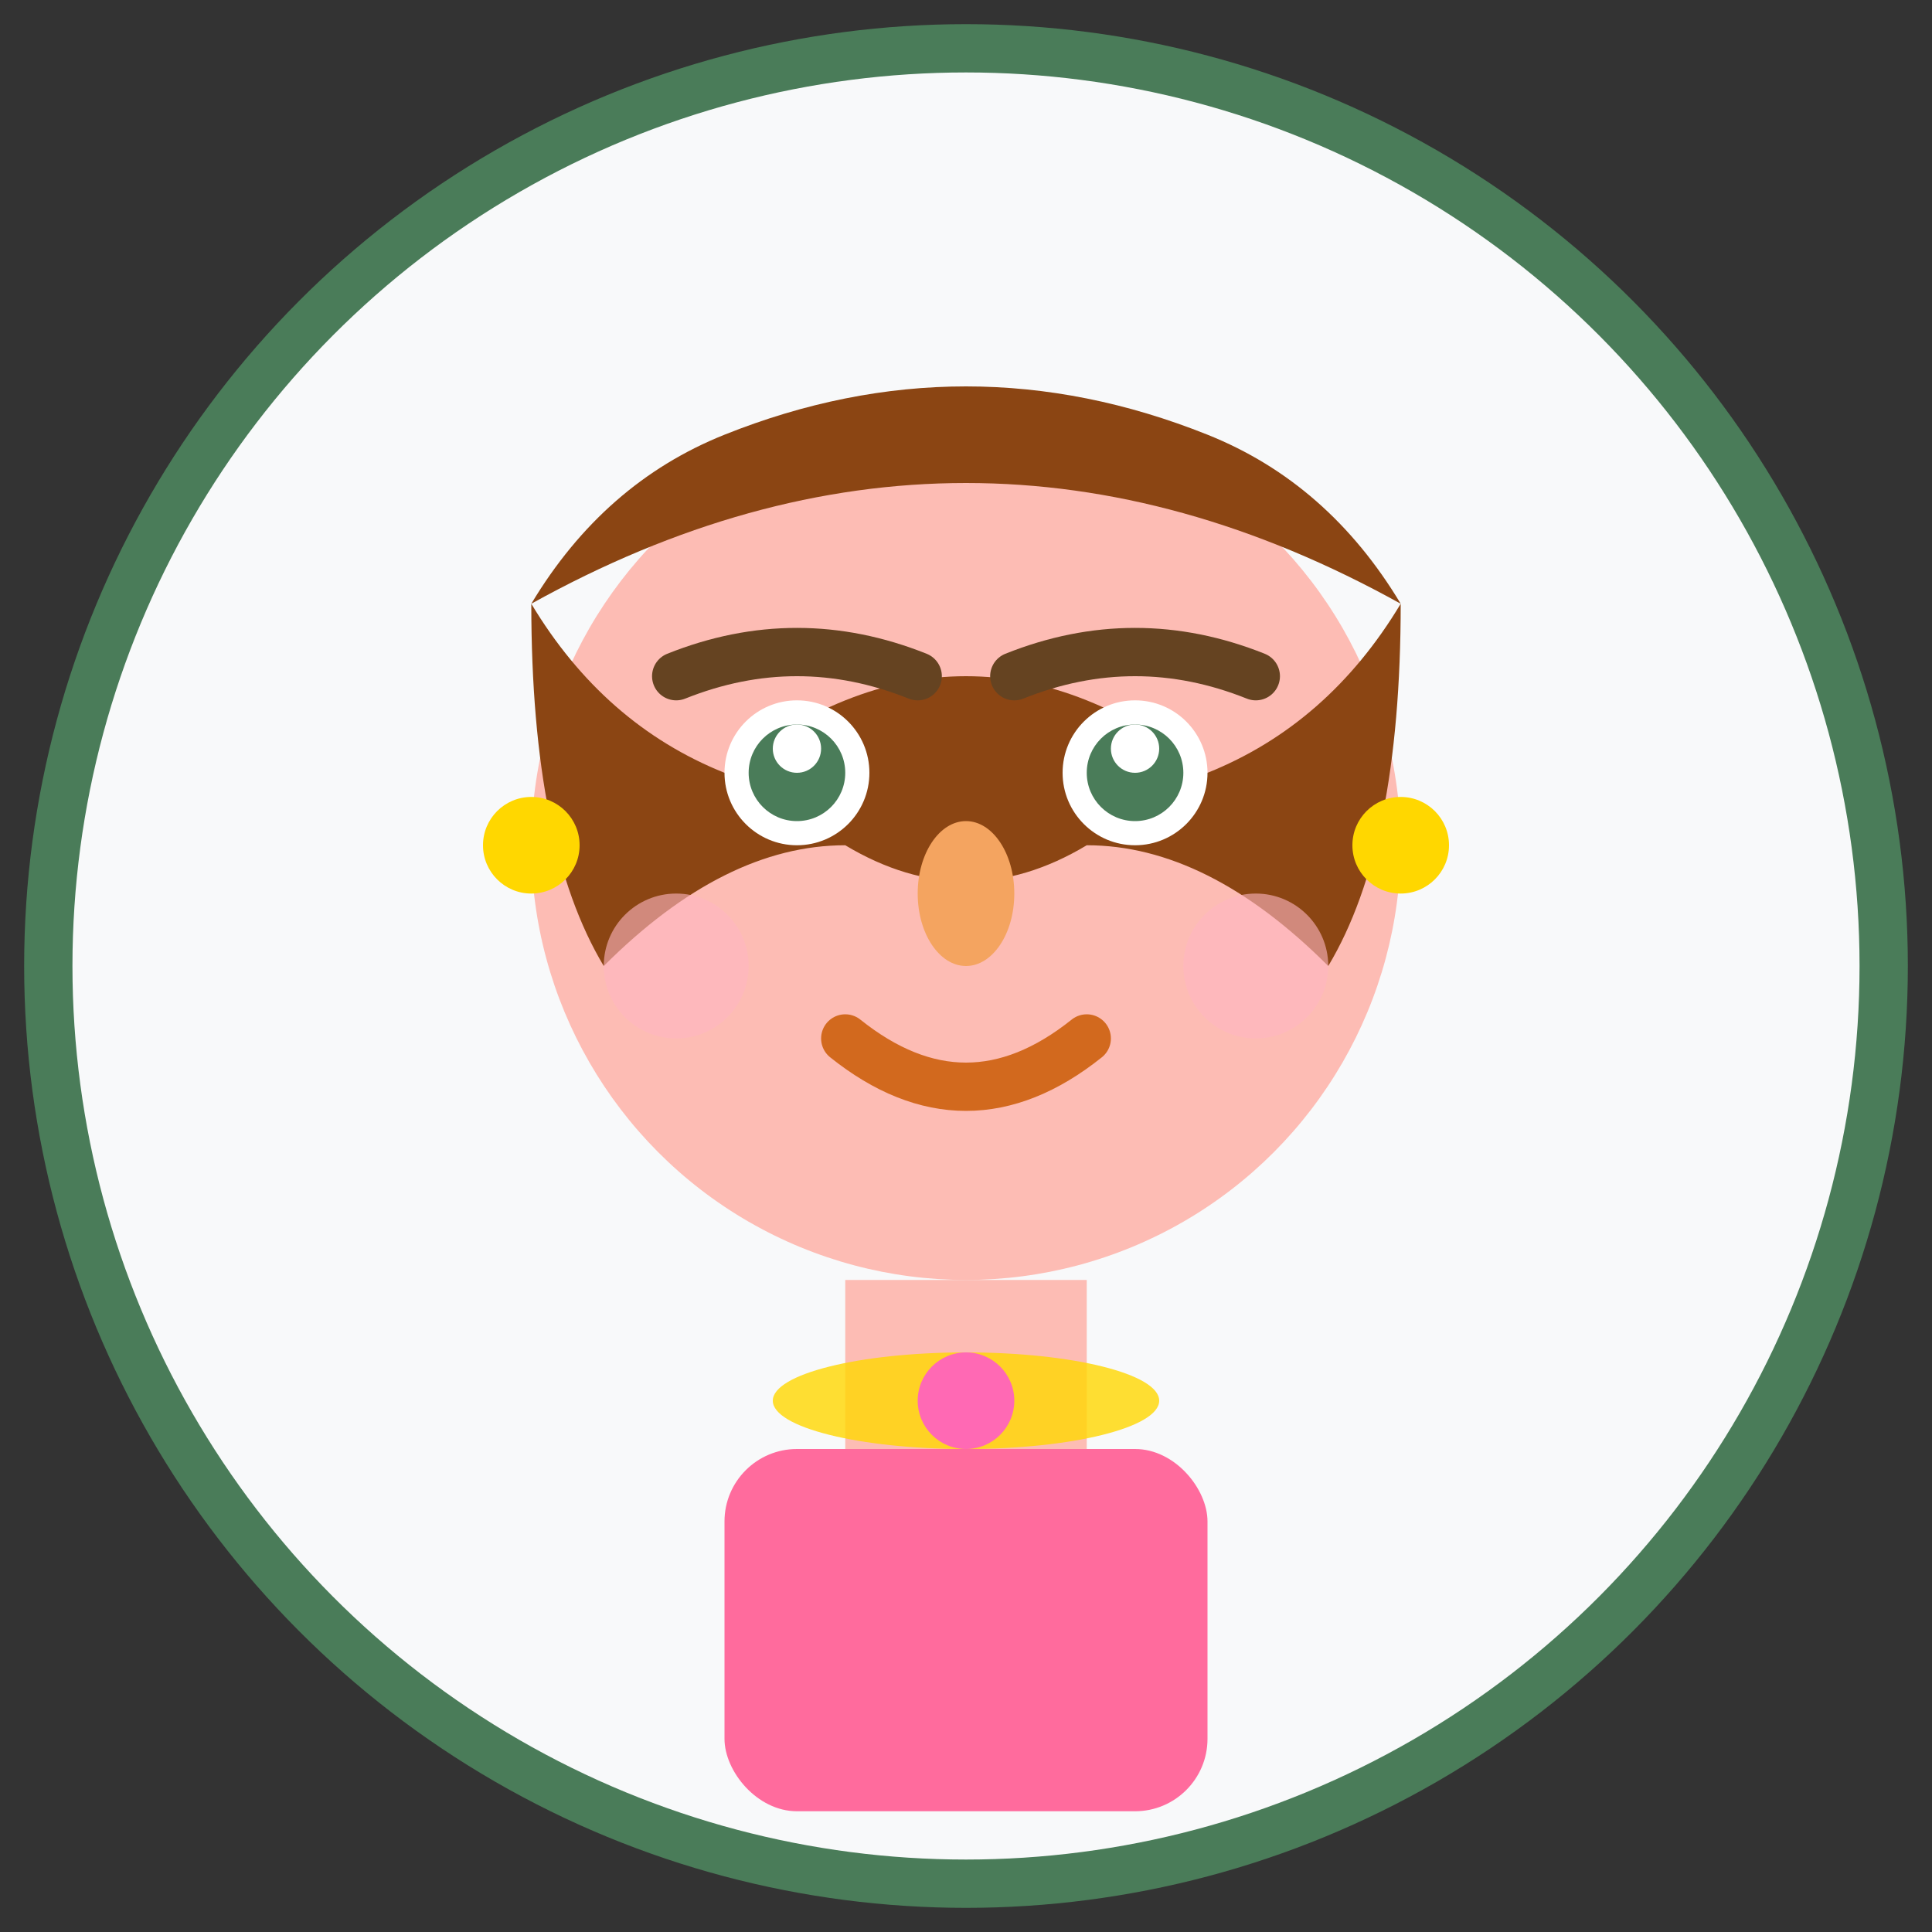 <svg width="80" height="80" viewBox="0 0 80 80" fill="none" xmlns="http://www.w3.org/2000/svg">
  <rect x="0" y="0" width="80" height="80" fill="#333333" stroke="none"/>
  <!-- Background circle -->
  <circle cx="40" cy="40" r="38" fill="#f8f9fa" stroke="#4a7c59" stroke-width="2"/>
  
  <!-- Face -->
  <circle cx="40" cy="35" r="18" fill="#FDBCB4"/>
  
  <!-- Hair -->
  <path d="M22,25 Q40,15 58,25 Q55,20 50,18 Q45,16 40,16 Q35,16 30,18 Q25,20 22,25" fill="#8B4513"/>
  <path d="M22,25 Q25,30 30,32 Q35,28 40,28 Q45,28 50,32 Q55,30 58,25 Q58,35 55,40 Q50,35 45,35 Q40,38 35,35 Q30,35 25,40 Q22,35 22,25" fill="#8B4513"/>
  
  <!-- Eyes -->
  <circle cx="33" cy="32" r="3" fill="white"/>
  <circle cx="47" cy="32" r="3" fill="white"/>
  <circle cx="33" cy="32" r="2" fill="#4a7c59"/>
  <circle cx="47" cy="32" r="2" fill="#4a7c59"/>
  <circle cx="33" cy="31" r="1" fill="white"/>
  <circle cx="47" cy="31" r="1" fill="white"/>
  
  <!-- Eyebrows -->
  <path d="M28,28 Q33,26 38,28" stroke="#654321" stroke-width="2" stroke-linecap="round" fill="none"/>
  <path d="M42,28 Q47,26 52,28" stroke="#654321" stroke-width="2" stroke-linecap="round" fill="none"/>
  
  <!-- Nose -->
  <ellipse cx="40" cy="37" rx="2" ry="3" fill="#F4A460"/>
  
  <!-- Mouth -->
  <path d="M35,43 Q40,47 45,43" stroke="#D2691E" stroke-width="2" fill="none" stroke-linecap="round"/>
  
  <!-- Cheeks -->
  <circle cx="28" cy="40" r="3" fill="#FFB6C1" opacity="0.6"/>
  <circle cx="52" cy="40" r="3" fill="#FFB6C1" opacity="0.6"/>
  
  <!-- Earrings -->
  <circle cx="22" cy="35" r="2" fill="#FFD700"/>
  <circle cx="58" cy="35" r="2" fill="#FFD700"/>
  
  <!-- Neck and collar -->
  <rect x="35" y="53" width="10" height="8" fill="#FDBCB4"/>
  <rect x="30" y="60" width="20" height="15" fill="#FF6B9D" rx="3"/>
  
  <!-- Necklace -->
  <ellipse cx="40" cy="58" rx="8" ry="2" fill="#FFD700" opacity="0.8"/>
  <circle cx="40" cy="58" r="2" fill="#FF69B4"/>
</svg>
